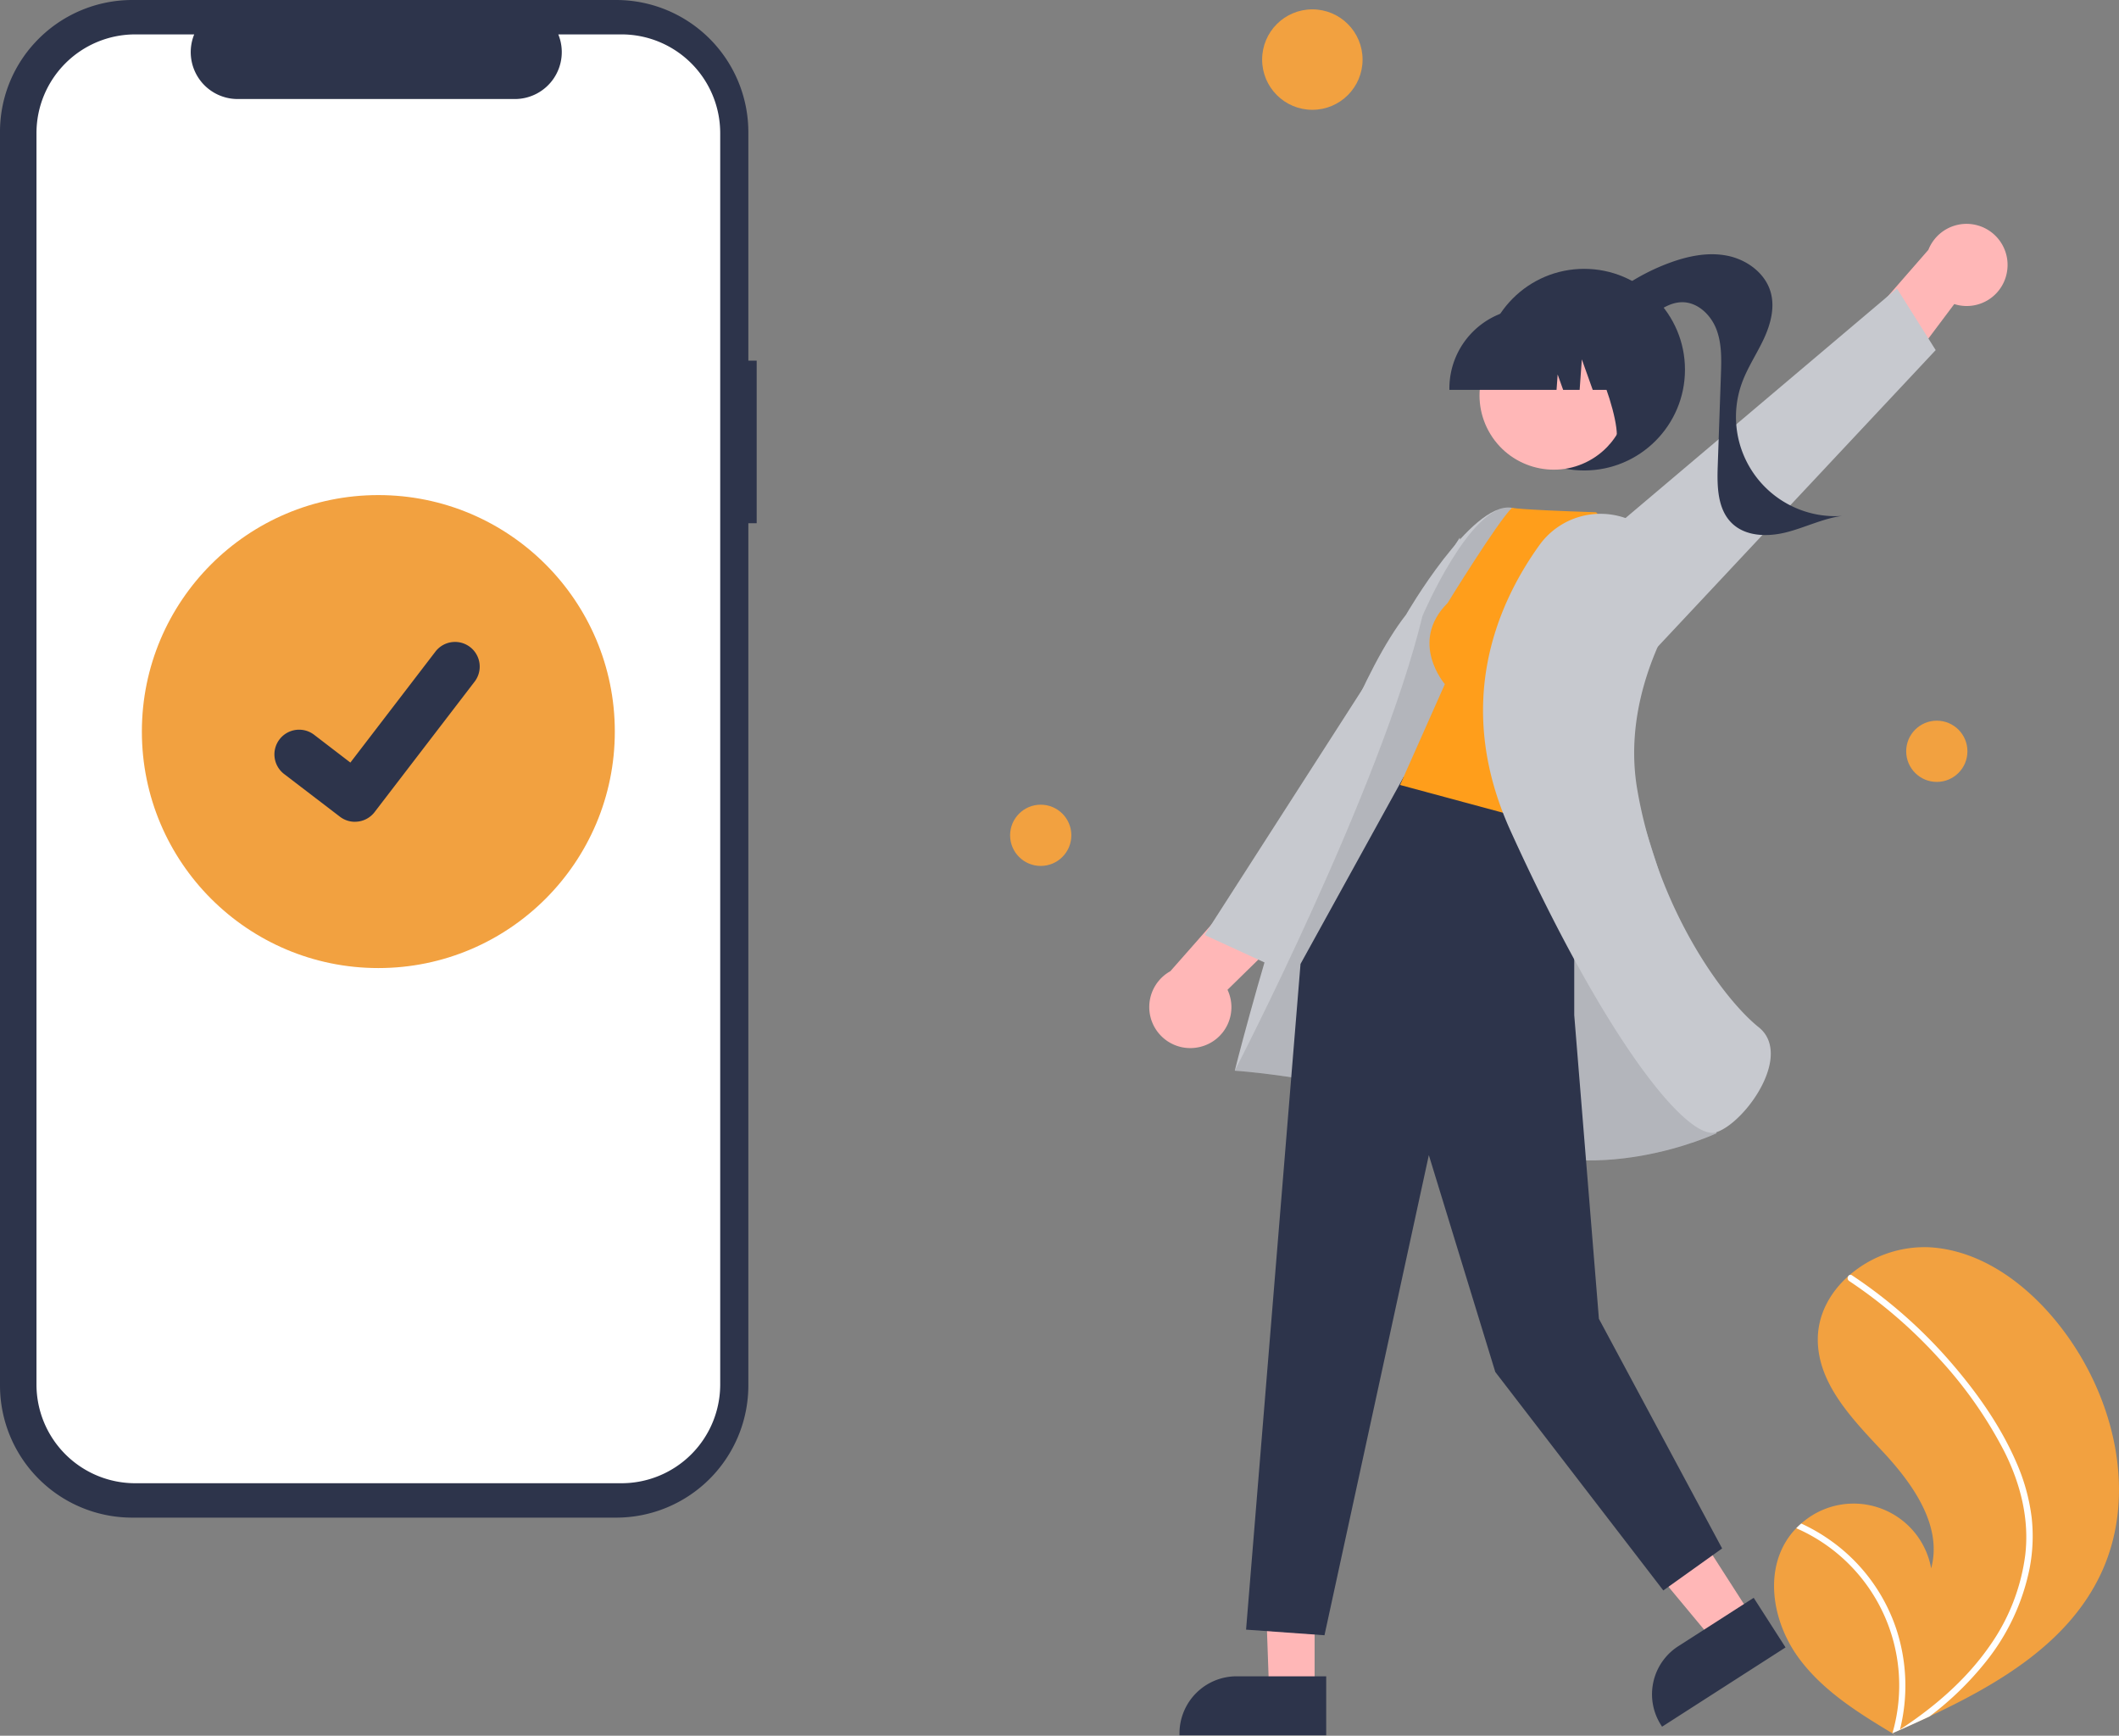 <?xml version="1.0" encoding="UTF-8"?> <svg xmlns="http://www.w3.org/2000/svg" width="559.126" height="457.957" viewBox="0 0 559.126 457.957"><rect x="0" y="0" width="559.126" height="457.957" fill="#808080" stroke="none"/><g transform="translate(-41.666)"><path d="M447.944,234.655h-2.2V174.383A34.883,34.883,0,0,0,410.86,139.5H283.167a34.941,34.941,0,0,0-25.57,11.154,34.591,34.591,0,0,0-9.314,23.729V505.037a34.883,34.883,0,0,0,34.883,34.883H410.86a34.883,34.883,0,0,0,34.884-34.884V277.557h2.2Z" transform="translate(-206.617 -139.5)" fill="#2d344b"></path><path d="M415.669,151.783H399a12.377,12.377,0,0,1-11.459,17.051H314.388a12.377,12.377,0,0,1-11.459-17.051H287.361a26.051,26.051,0,0,0-26.051,26.051V508a26.051,26.051,0,0,0,26.051,26.051H415.669A26.051,26.051,0,0,0,441.72,508h0V177.833a26.051,26.051,0,0,0-26.051-26.051Z" transform="translate(-210.018 -142.707)" fill="#fff"></path><circle cx="62.396" cy="62.396" r="62.396" transform="translate(79.101 130.626)" fill="#f2a140"></circle><path d="M367.54,416.177a6.472,6.472,0,0,1-3.893-1.294l-.07-.052-14.664-11.217a6.517,6.517,0,1,1,7.93-10.343l9.5,7.284,22.445-29.281a6.514,6.514,0,0,1,9.133-1.206h0l-.139.193.143-.193a6.522,6.522,0,0,1,1.2,9.135l-26.4,34.426a6.518,6.518,0,0,1-5.183,2.541Z" transform="translate(-232.226 -199.353)" fill="#2d344b"></path><path d="M885.008,662.4a19.4,19.4,0,0,1,2.664-3.4c.417-.433.857-.84,1.311-1.237a20.794,20.794,0,0,1,34.286,11.827c3.047-11.27-4.885-22.37-12.861-30.9s-17.1-17.875-17.054-29.554c.022-6.5,3.2-12.3,8-16.6.148-.13.3-.26.447-.386a30.345,30.345,0,0,1,20.9-7.284c14.186.76,26.572,10.294,35.174,21.6,13.846,18.2,19.913,43.74,10.22,64.454-8.526,18.218-26.71,29.037-45.268,37.734q-3.887,1.822-7.759,3.534c-.017,0-.036.017-.053.021-.124.055-.249.109-.365.165l-1.594.7.245.16.763.494-.791-.476c-.079-.049-.162-.094-.24-.143-9.115-5.469-18.356-11.255-24.653-19.793C881.853,684.468,879.227,671.769,885.008,662.4Z" transform="translate(-372.039 -255.787)" fill="#f2a140"></path><path d="M947.891,644.384a51.594,51.594,0,0,1,3.972,14.43,44.8,44.8,0,0,1-.54,13.309,57.392,57.392,0,0,1-11.51,24.622,82.6,82.6,0,0,1-14.912,14.5q-3.887,1.822-7.759,3.534c-.017,0-.036.017-.053.021-.124.055-.248.109-.365.165l-1.594.7.245.16.763.494-.791-.476c-.079-.049-.162-.094-.24-.143a45.257,45.257,0,0,0-25.364-54.124c.417-.433.857-.84,1.311-1.237a47.742,47.742,0,0,1,7.318,4.178,46.783,46.783,0,0,1,17.7,23.452,47.833,47.833,0,0,1,1.038,26.739c.457-.3.917-.606,1.363-.911,8.491-5.726,16.317-12.6,22.212-21.037a53.394,53.394,0,0,0,9.474-24.076c1.13-9.483-1.243-18.808-5.476-27.269a111.769,111.769,0,0,0-17.509-24.878A127,127,0,0,0,903.7,596.35a.913.913,0,0,1-.27-1.229.777.777,0,0,1,.447-.386.676.676,0,0,1,.576.117c1.064.71,2.119,1.427,3.162,2.164a128.432,128.432,0,0,1,23.471,21.439C937.755,626.254,943.827,634.918,947.891,644.384Z" transform="translate(-374.11 -258.362)" fill="#fff"></path><circle cx="13.251" cy="13.251" r="13.251" transform="translate(374.696 2.47)" fill="#f2a140"></circle><circle cx="8.079" cy="8.079" r="8.079" transform="translate(544.64 190.147)" fill="#f2a140"></circle><circle cx="8.079" cy="8.079" r="8.079" transform="translate(308.196 212.314)" fill="#f2a140"></circle><path d="M949.642,231.775a10.826,10.826,0,0,0-20.79-5.487l-22.844,26.189,6.7,18.721,22.974-30.6a10.768,10.768,0,0,0,13.957-8.822Z" transform="translate(-378.357 -160.372)" fill="#ffb7b7"></path><path d="M634.585,200.2l75.831-80.93-10.228-16.261L605.076,183.45Z" transform="translate(-157.993 -26.898)" fill="#c7c9cf"></path><circle cx="26.6" cy="26.6" r="26.6" transform="translate(433.068 70.933)" fill="#2d344b"></circle><path d="M816.894,245.713a55.775,55.775,0,0,1,20.292-13.122c4.905-1.817,10.244-2.94,15.372-1.908s9.978,4.58,11.409,9.611c1.17,4.114-.038,8.544-1.854,12.417s-4.239,7.465-5.708,11.482a26.207,26.207,0,0,0,26.37,35.143c-5.039.676-9.683,3.043-14.609,4.3s-10.738,1.175-14.4-2.354c-3.873-3.733-3.95-9.8-3.763-15.179q.417-11.987.835-23.973c.142-4.075.263-8.281-1.207-12.085s-4.962-7.134-9.04-7.1c-3.09.026-5.826,1.9-8.3,3.745s-5.1,3.816-8.18,4.091-6.593-2-6.363-5.085Z" transform="translate(-355.088 -163.206)" fill="#2d344b"></path><path d="M672.419,496.979a10.826,10.826,0,0,1-8.157-19.894l22.98-26.071,19.436,4.2L679.341,481.99a10.768,10.768,0,0,1-6.923,14.99Z" transform="translate(-313.78 -220.84)" fill="#ffb7b7"></path><path d="M561.288,232.941l-57.275,71.894-17.458-8.015,67.32-104.808Z" transform="translate(-127.045 -50.137)" fill="#c7c9cf"></path><path d="M521.024,541.135l-13.65-.214,1.642,46.525h12.006Z" transform="translate(-132.481 -141.241)" fill="#ffb7b7"></path><path d="M708.2,738.082H684.555a15.069,15.069,0,0,0-15.069,15.068v.49H708.2Z" transform="translate(-316.598 -295.797)" fill="#2d344b"></path><path d="M642.9,524.511l-14.911,9.573,29.827,35.884,10.1-6.487Z" transform="translate(-163.974 -136.956)" fill="#ffb7b7"></path><path d="M865.06,710.049l-19.9,12.774h0a15.069,15.069,0,0,0-4.539,20.821l.264.412,32.578-20.915Z" transform="translate(-360.659 -288.477)" fill="#2d344b"></path><path d="M805.986,432.309s-33.131-110.041-43.779-111.528-27.8,28.235-27.8,28.235c-22.243,28.379-45.179,120.306-45.179,120.306s38.235,2.393,66.185,17.263,60.934-.753,60.934-.753Z" transform="translate(-321.752 -186.821)" fill="#c7c9cf"></path><path d="M805.986,432.309s-33.131-110.041-43.779-111.528-23.446,28.537-23.446,28.537c-11.083,45.811-49.536,120-49.536,120s38.235,2.393,66.185,17.263,60.934-.753,60.934-.753Z" transform="translate(-321.752 -186.821)" opacity="0.1" style="isolation:isolate"></path><path d="M587.967,284.971v55.295l6.507,80.1,32.511,60.589-15.517,11.083L567.135,434.4,549.6,377.177,522.063,503.859l-20.689-1.478,14.368-175.642L543.008,277.3Z" transform="translate(-130.915 -72.406)" fill="#2d344b"></path><path d="M760.811,345.922c-10.344,10.344-.739,21.428-.739,21.428l-11.822,26.6,46.55,12.561,16.268-72.69L799.984,322c-22.167-.739-22.179-1.2-22.179-1.2C773.922,324.6,760.811,345.922,760.811,345.922Z" transform="translate(-337.164 -186.84)" fill="#ff9e1b"></path><path d="M820.681,326.857a19.864,19.864,0,0,0-27.913,4.369c-11.7,16.294-22.523,42.605-7.614,75.42,23.939,52.69,44.772,79.663,53.241,79.66a3.369,3.369,0,0,0,1.089-.171c5.213-1.769,12.75-10.59,14.115-18.363.489-2.782.372-6.658-2.955-9.319-9.558-7.645-26.717-31.448-32.069-62.779-2.958-17.312,2.778-33.081,8.112-43.262a19.861,19.861,0,0,0-5.747-25.365h0Z" transform="translate(-344.903 -187.408)" fill="#c7c9cf"></path><circle cx="19.581" cy="19.581" r="19.581" transform="translate(425.068 96.549) rotate(-28.663)" fill="#ffb7b7"></circle><path d="M765.872,271.1h28.274l.29-4.059,1.45,4.059h4.354l.575-8.045,2.873,8.045h8.424v-.4a21.15,21.15,0,0,0-21.126-21.126H787A21.15,21.15,0,0,0,765.872,270.7Z" transform="translate(-341.765 -168.242)" fill="#2d344b"></path><path d="M818.88,286.716l12.066-3.915V253.5h-22.79l.564.563C816.57,261.9,825.3,289.72,818.88,286.716Z" transform="translate(-352.806 -169.267)" fill="#2d344b"></path></g></svg> 